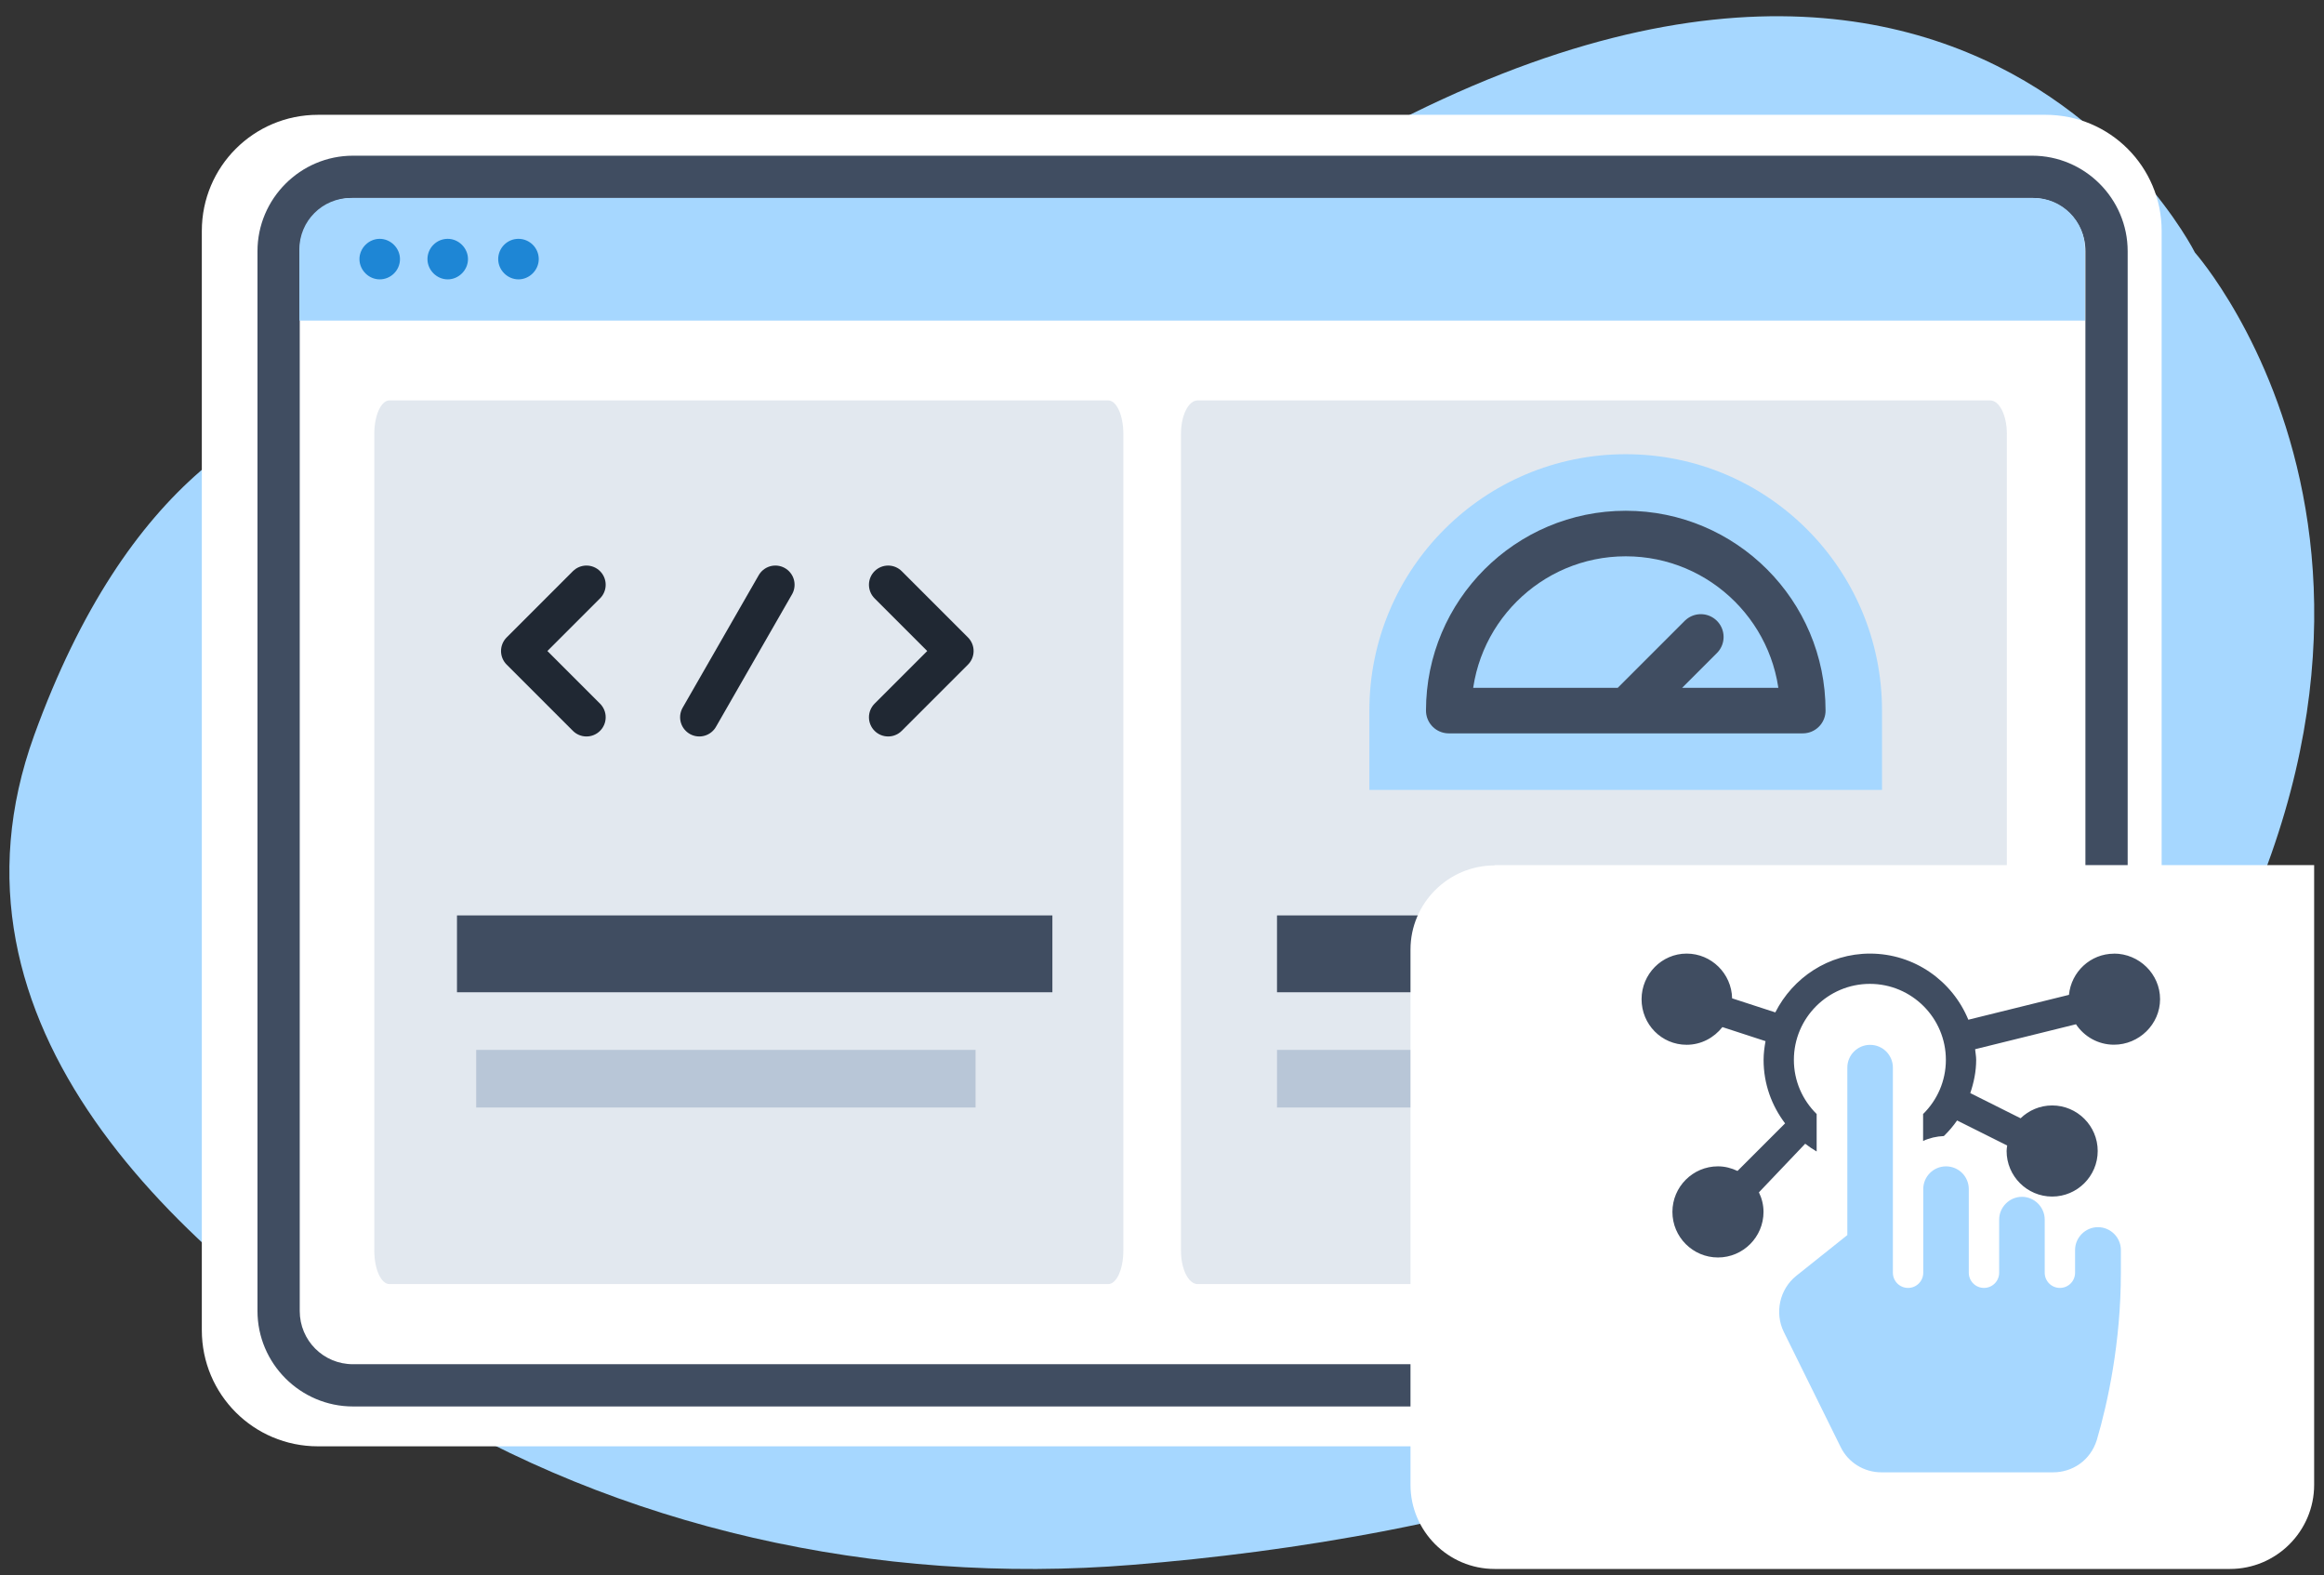 <?xml version="1.0" encoding="UTF-8"?> <svg xmlns="http://www.w3.org/2000/svg" width="121" height="82" viewBox="0 0 121 82" fill="none"><rect x="0" y="0" width="121" height="82" fill="#333333" stroke="none"/><g clip-path="url(#clip0_1_14803)"><g clip-path="url(#clip1_1_14803)"><g clip-path="url(#clip2_1_14803)"><path fill-rule="evenodd" clip-rule="evenodd" d="M31.108 21.893C31.108 21.893 11.402 11.771 1.781 38.273C-3.673 53.313 9.149 65.241 21.273 72.751C32.199 79.511 45.594 82.551 58.97 81.46C75.547 80.119 98.437 75.166 110.419 58.857C130.554 31.46 114.281 13.148 114.281 13.148C114.281 13.148 99.439 -16.591 57.253 16.403C57.253 16.403 45.236 26.274 31.108 21.893Z" fill="#A6D7FF"></path><path fill-rule="evenodd" clip-rule="evenodd" d="M106.502 75.291H16.552C13.208 75.291 10.508 72.591 10.508 69.246V12.022C10.508 8.678 13.208 5.977 16.552 5.977H106.502C109.846 5.977 112.547 8.678 112.547 12.022V69.246C112.547 72.591 109.846 75.291 106.502 75.291Z" fill="white"></path><path d="M105.806 73.216H18.378C15.642 73.216 13.406 70.981 13.406 68.245V13.077C13.406 10.341 15.642 8.105 18.378 8.105H105.806C108.542 8.105 110.778 10.341 110.778 13.077V68.245C110.778 70.981 108.542 73.216 105.806 73.216ZM18.378 10.305C16.84 10.305 15.606 11.539 15.606 13.077V68.245C15.606 69.783 16.84 71.017 18.378 71.017H105.806C107.344 71.017 108.578 69.783 108.578 68.245V13.077C108.578 11.539 107.344 10.305 105.806 10.305H18.378Z" fill="#404D61"></path><path fill-rule="evenodd" clip-rule="evenodd" d="M105.894 10.305H18.268C16.784 10.305 15.586 11.503 15.586 12.987V16.689H108.558V12.987C108.558 11.503 107.36 10.305 105.876 10.305H105.894Z" fill="#A6D7FF"></path><path fill-rule="evenodd" clip-rule="evenodd" d="M20.825 13.488C20.825 14.078 20.342 14.543 19.77 14.543C19.198 14.543 18.715 14.06 18.715 13.488C18.715 12.916 19.198 12.433 19.77 12.433C20.342 12.433 20.825 12.916 20.825 13.488ZM23.311 12.433C22.721 12.433 22.256 12.916 22.256 13.488C22.256 14.06 22.738 14.543 23.311 14.543C23.883 14.543 24.366 14.06 24.366 13.488C24.366 12.916 23.883 12.433 23.311 12.433ZM26.995 12.433C26.404 12.433 25.939 12.916 25.939 13.488C25.939 14.06 26.422 14.543 26.995 14.543C27.567 14.543 28.05 14.06 28.05 13.488C28.05 12.898 27.567 12.433 26.995 12.433Z" fill="#1E86D5"></path><path opacity="0.4" d="M57.701 20.845H20.275C19.841 20.845 19.488 21.622 19.488 22.581V65.108C19.488 66.067 19.841 66.845 20.275 66.845H57.701C58.136 66.845 58.488 66.067 58.488 65.108V22.581C58.488 21.622 58.136 20.845 57.701 20.845Z" fill="#B8C6D7"></path><path opacity="0.4" d="M103.621 20.845H62.356C61.877 20.845 61.488 21.622 61.488 22.581V65.108C61.488 66.067 61.877 66.845 62.356 66.845H103.621C104.1 66.845 104.488 66.067 104.488 65.108V22.581C104.488 21.622 104.1 20.845 103.621 20.845Z" fill="#B8C6D7"></path><path d="M54.793 47.654H23.793V51.654H54.793V47.654Z" fill="#404D61"></path><path d="M97.488 47.654H66.488V51.654H97.488V47.654Z" fill="#404D61"></path><path d="M50.793 54.654H24.793V57.654H50.793V54.654Z" fill="#B8C6D7"></path><path d="M92.488 54.654H66.488V57.654H92.488V54.654Z" fill="#B8C6D7"></path><path d="M77.819 45.033H120.487V77.294C120.487 79.708 118.52 81.675 116.106 81.675H77.819C75.405 81.675 73.438 79.708 73.438 77.294V49.432C73.438 47.018 75.405 45.051 77.819 45.051V45.033Z" fill="white"></path><g clip-path="url(#clip3_1_14803)"><path d="M40.37 30.441L36.41 37.338" stroke="#202833" stroke-width="2" stroke-linecap="round" stroke-linejoin="round"></path><path d="M30.535 37.338L27.086 33.89L30.535 30.441" stroke="#202833" stroke-width="2" stroke-linecap="round" stroke-linejoin="round"></path><path d="M46.242 37.338L49.691 33.89L46.242 30.441" stroke="#202833" stroke-width="2" stroke-linecap="round" stroke-linejoin="round"></path></g><path fill-rule="evenodd" clip-rule="evenodd" d="M98.062 41.12H71.297V36.991C71.297 29.617 77.269 23.645 84.643 23.645C92.016 23.645 97.988 29.617 97.988 36.991V41.12H98.062Z" fill="#A6D7FF"></path><path d="M84.794 36.917L88.554 33.157M84.646 36.991H93.863C93.863 31.903 89.734 27.774 84.646 27.774C79.559 27.774 75.43 31.903 75.43 36.991H84.646Z" stroke="#404D61" stroke-width="2.371" stroke-linecap="round" stroke-linejoin="round"></path><g clip-path="url(#clip4_1_14803)"><path d="M110.072 49.645C108.84 49.645 107.839 50.591 107.721 51.789L102.482 53.084C101.654 51.066 99.673 49.641 97.36 49.641C95.203 49.641 93.349 50.894 92.432 52.702L90.183 51.97C90.157 50.683 89.106 49.641 87.815 49.641C86.524 49.641 85.469 50.709 85.469 52.016C85.469 53.324 86.507 54.388 87.815 54.388C88.572 54.388 89.241 54.022 89.678 53.467L91.923 54.199C91.865 54.518 91.822 54.842 91.822 55.178C91.822 56.423 92.243 57.558 92.941 58.479L90.464 60.956C90.153 60.809 89.812 60.716 89.447 60.716C88.139 60.716 87.075 61.78 87.075 63.088C87.075 64.396 88.139 65.46 89.447 65.46C90.754 65.46 91.818 64.396 91.818 63.088C91.818 62.722 91.73 62.382 91.579 62.07L93.988 59.539C94.177 59.686 94.379 59.821 94.585 59.943V57.992C93.853 57.273 93.399 56.276 93.399 55.174C93.399 52.992 95.174 51.217 97.356 51.217C99.538 51.217 101.313 52.992 101.313 55.174C101.313 56.276 100.859 57.273 100.127 57.992V59.396C100.455 59.24 100.825 59.156 101.208 59.139C101.464 58.891 101.696 58.618 101.897 58.328L104.505 59.632C104.492 59.728 104.475 59.821 104.475 59.917C104.475 61.225 105.539 62.289 106.847 62.289C108.154 62.289 109.218 61.225 109.218 59.917C109.218 58.61 108.154 57.546 106.847 57.546C106.208 57.546 105.631 57.802 105.203 58.214L102.583 56.903C102.768 56.356 102.89 55.78 102.89 55.174C102.89 54.985 102.852 54.804 102.835 54.619L108.087 53.32C108.512 53.959 109.239 54.384 110.064 54.384C111.371 54.384 112.465 53.32 112.465 52.012C112.465 50.704 111.375 49.641 110.064 49.641L110.072 49.645Z" fill="#404D61"></path><path d="M109.226 63.883C108.578 63.883 108.04 64.421 108.04 65.069V66.254C108.04 66.692 107.687 67.045 107.25 67.045C106.812 67.045 106.459 66.692 106.459 66.254V63.488C106.459 62.84 105.921 62.302 105.273 62.302C104.626 62.302 104.087 62.84 104.087 63.488V66.254C104.087 66.692 103.734 67.045 103.297 67.045C102.86 67.045 102.506 66.692 102.506 66.254V61.902C102.506 61.246 101.977 60.717 101.321 60.717C100.665 60.717 100.135 61.246 100.135 61.902V66.254C100.135 66.692 99.781 67.045 99.344 67.045C98.907 67.045 98.554 66.692 98.554 66.254V55.578C98.554 54.922 98.024 54.392 97.368 54.392C96.712 54.392 96.182 54.922 96.182 55.578V64.295L93.525 66.414C92.654 67.112 92.385 68.344 92.877 69.341L95.837 75.333C96.233 76.14 97.057 76.645 97.957 76.645H106.896C107.876 76.645 108.835 76.052 109.175 74.95C109.743 73.02 110.424 69.875 110.424 66.254V65.069C110.424 64.421 109.886 63.883 109.238 63.883H109.226Z" fill="#A6D7FF"></path></g></g></g></g><defs><clipPath id="clip0_1_14803"><rect width="120" height="80.83" fill="white" transform="translate(0.488 0.845)"></rect></clipPath><clipPath id="clip1_1_14803"><rect width="120" height="80.83" fill="white" transform="translate(0.488 0.845)"></rect></clipPath><clipPath id="clip2_1_14803"><rect width="119.993" height="80.83" fill="white" transform="translate(0.492 0.845)"></rect></clipPath><clipPath id="clip3_1_14803"><rect width="25.8" height="10.09" fill="white" transform="translate(25.488 28.845)"></rect></clipPath><clipPath id="clip4_1_14803"><rect width="27" height="27" fill="white" transform="translate(85.469 49.645)"></rect></clipPath></defs></svg> 